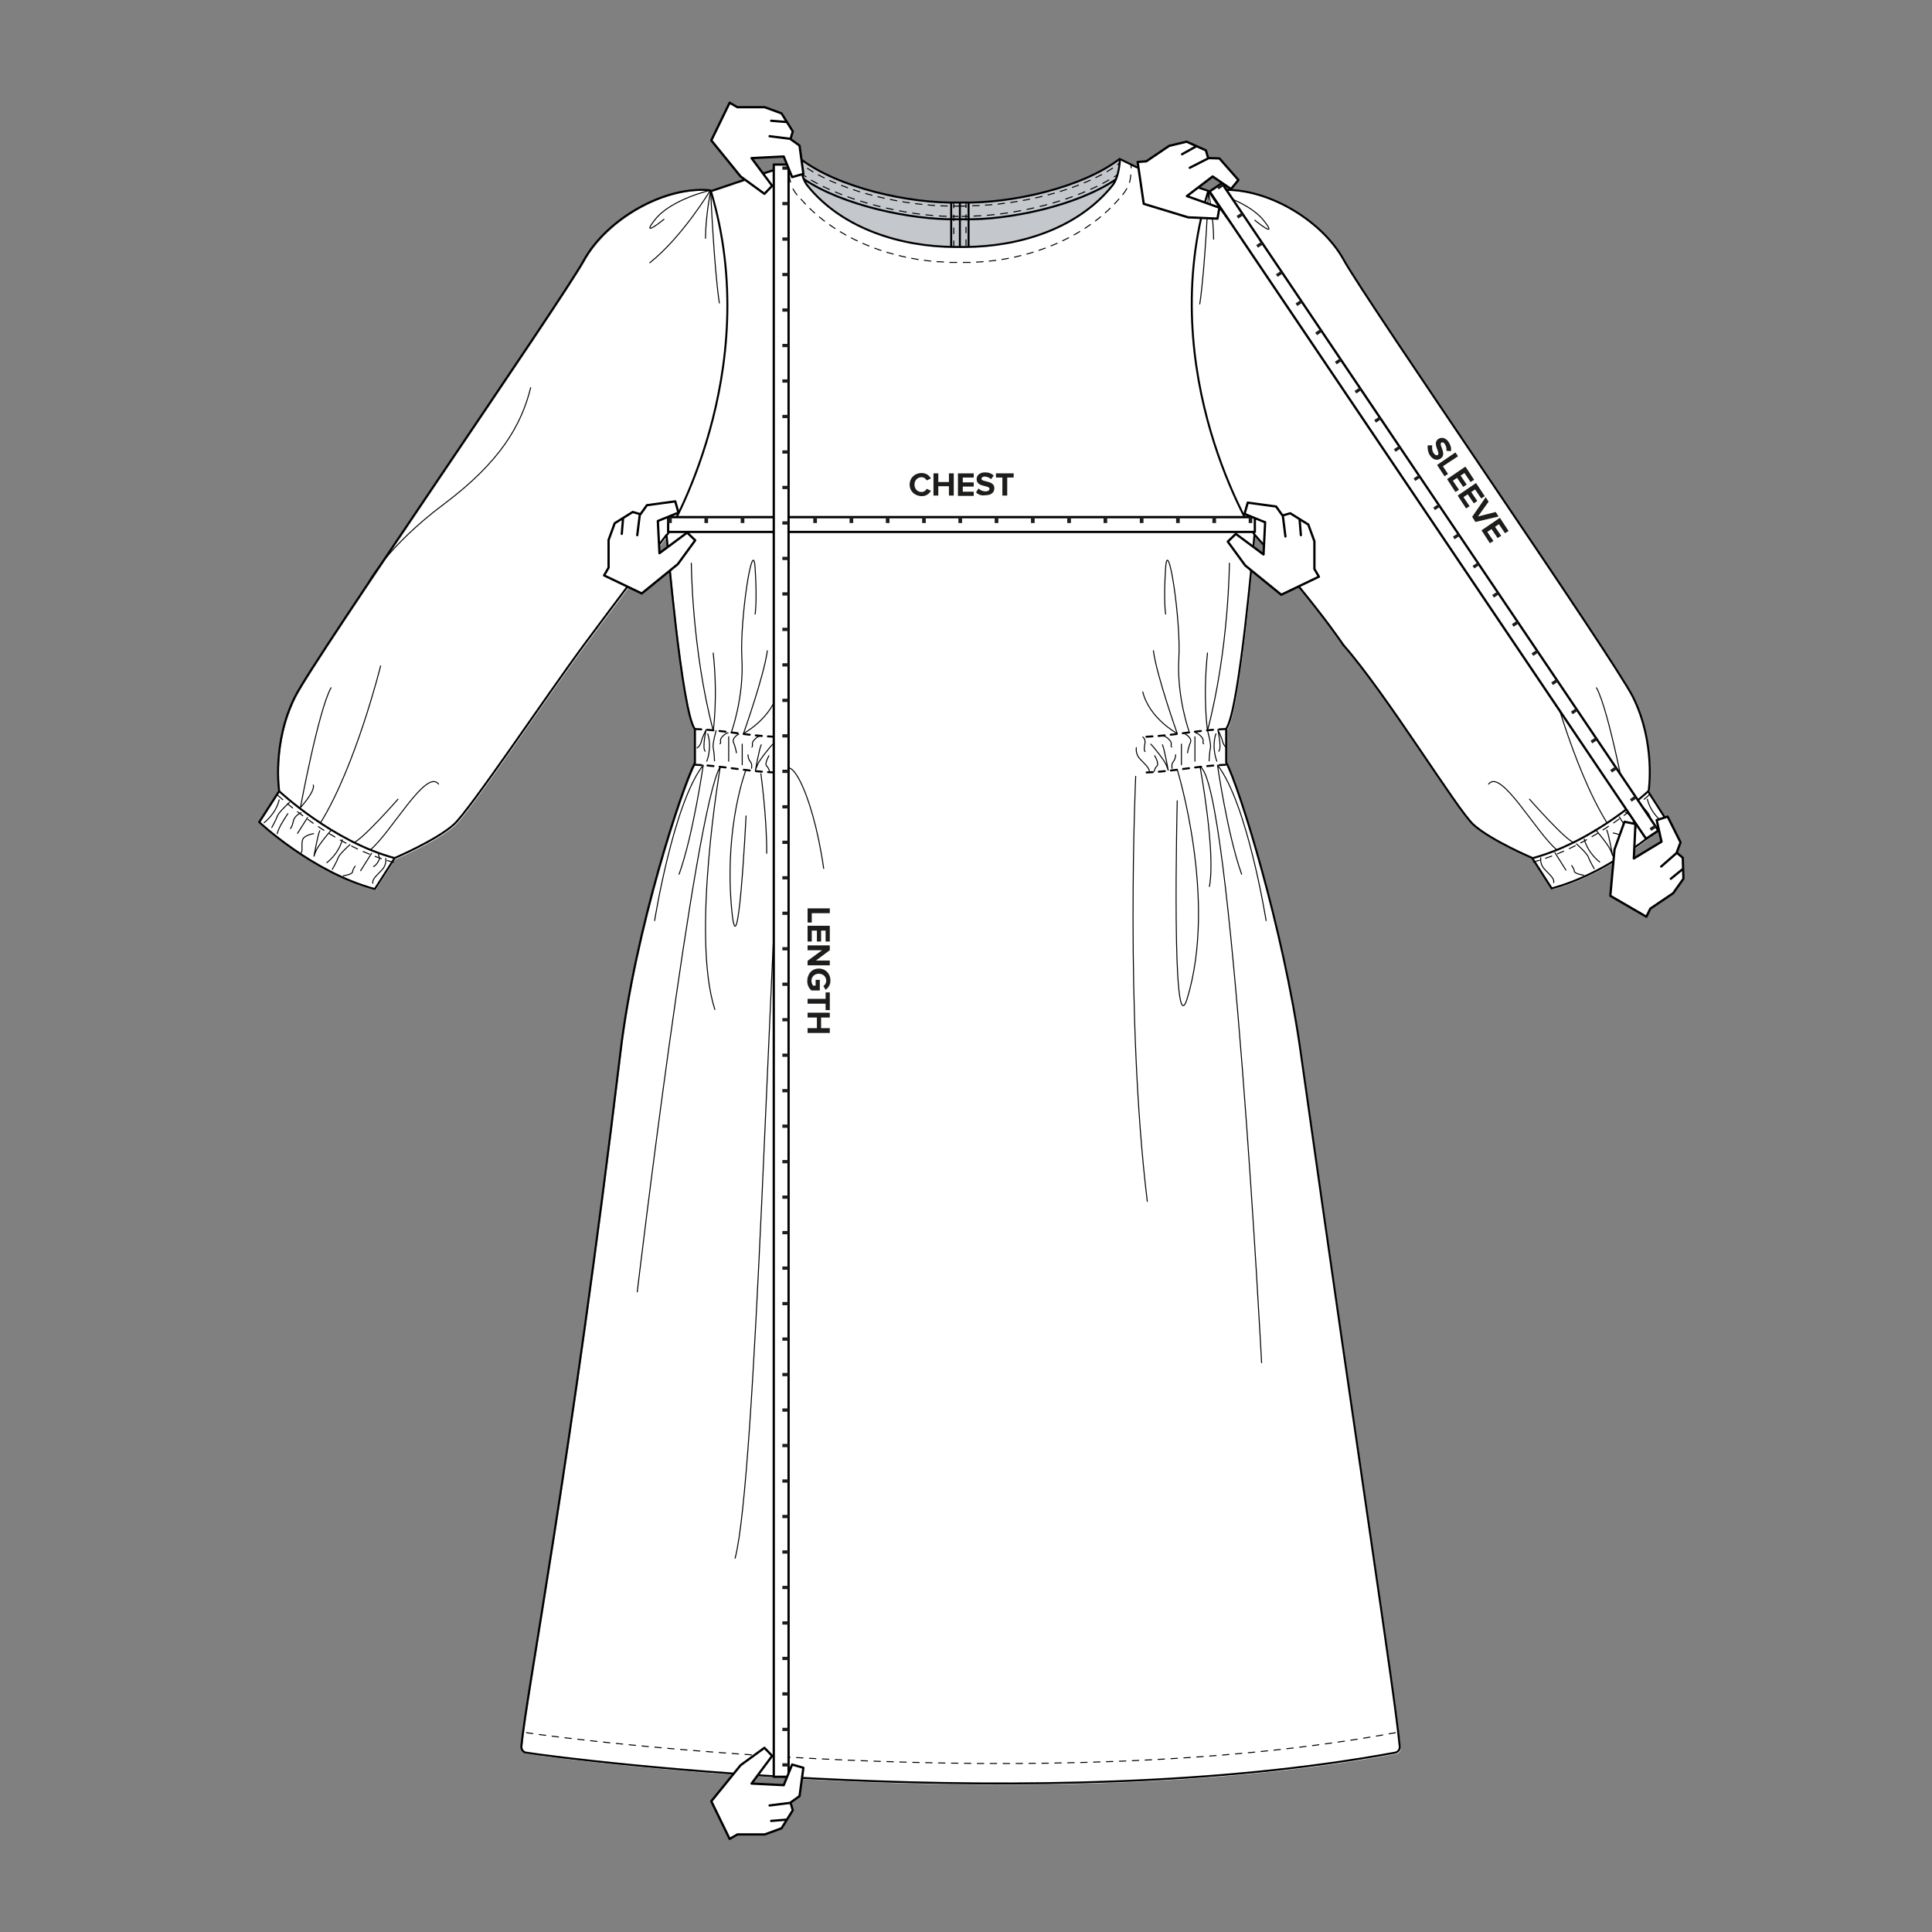 <?xml version="1.0" encoding="utf-8"?>
<!-- Generator: Adobe Illustrator 24.1.0, SVG Export Plug-In . SVG Version: 6.00 Build 0)  -->
<svg version="1.1" id="Lager_1" xmlns="http://www.w3.org/2000/svg" xmlns:xlink="http://www.w3.org/1999/xlink" x="0px" y="0px"
	 width="600px" height="600px" viewBox="0 0 600 600" style="enable-background:new 0 0 600 600;" xml:space="preserve">
<rect x="0" y="0" width="600" height="600" fill="#808080" stroke="none"/>
<style type="text/css">
	.st0{fill:#FFFFFF;}
	.st1{fill:#C4C7CC;}
	
		.st2{fill:none;stroke:#000000;stroke-width:0.616;stroke-linecap:round;stroke-linejoin:round;stroke-miterlimit:10;stroke-dasharray:1.892,1.892;}
	.st3{fill:none;stroke:#000000;stroke-width:0.308;stroke-linecap:round;stroke-linejoin:round;stroke-miterlimit:10;}
	
		.st4{fill:none;stroke:#000000;stroke-width:0.308;stroke-linecap:round;stroke-linejoin:round;stroke-miterlimit:10;stroke-dasharray:2.006,2.006;}
	.st5{fill:none;stroke:#000000;stroke-width:0.616;stroke-miterlimit:10;}
	.st6{fill:none;stroke:#000000;stroke-width:0.616;stroke-linejoin:round;stroke-miterlimit:10;}
	.st7{fill:none;stroke:#000000;stroke-width:0.308;stroke-linecap:square;stroke-miterlimit:10;stroke-dasharray:2.27,2.27;}
	.st8{fill:none;stroke:#000000;stroke-width:0.308;stroke-linecap:square;stroke-miterlimit:10;stroke-dasharray:1.983,1.983;}
	.st9{fill:none;stroke:#000000;stroke-width:0.308;stroke-linecap:square;stroke-miterlimit:10;}
	.st10{fill:none;stroke:#000000;stroke-width:0.308;stroke-linecap:square;stroke-miterlimit:10;stroke-dasharray:1.975,1.975;}
	.st11{fill:none;stroke:#000000;stroke-width:0.308;stroke-linecap:square;stroke-miterlimit:10;stroke-dasharray:2.079,2.079;}
	.st12{fill:none;stroke:#000000;stroke-width:0.308;stroke-linecap:square;stroke-miterlimit:10;stroke-dasharray:1.993,1.993;}
	.st13{fill:none;stroke:#000000;stroke-width:0.308;stroke-linejoin:round;stroke-miterlimit:10;stroke-dasharray:1.953,1.953;}
	.st14{fill:none;stroke:#000000;stroke-width:0.308;stroke-linejoin:round;stroke-miterlimit:10;stroke-dasharray:2.008,2.008;}
	.st15{fill:none;stroke:#000000;stroke-width:0.707;stroke-linecap:round;stroke-linejoin:round;stroke-miterlimit:10;}
	.st16{fill:none;stroke:#1D1D1B;stroke-width:1.867;stroke-dasharray:1.134,10.134;}
	.st17{fill:#1D1D1B;}
	.st18{fill:none;stroke:#1D1D1B;stroke-width:1.867;stroke-dasharray:1.01,10.01;}
	.st19{fill:none;stroke:#1D1D1B;stroke-width:1.867;stroke-dasharray:0.961,9.961;}
</style>
<g>
	<g>
		<path class="st0" d="M476.1,266.8c-1.4-0.6-13.1-5.7-18.3-10.4c-5-4.5-26.6-39.9-40.1-55.4l0,0c-9.9-14.7-27.8-34.6-27.8-34.6
			s-4.7,55.2-8.8,60.3v10.5c4,7.4,17.7,51.4,23.1,89.7c19.1,135,29.2,199,30.8,215.9c0.1,0.9-0.5,1.7-1.4,1.9
			c-110,20.3-254.7,2.4-269.9,0c-0.9-0.1-1.6-1-1.5-1.9c1.6-17,15.2-86.1,30.8-215.8c4.6-38.4,19.2-82.3,23.1-89.7v-10.5
			c-4.1-5.1-8.8-60.3-8.8-60.3s-16.5,21.8-25.6,34.1c-12.1,16.3-35.5,51.4-40.5,55.9c-5.5,4.9-18.4,10.4-18.4,10.4l-0.1,0.1
			l-6.1,9.5c-19.4-5.3-35.9-20.8-35.9-20.8l6.1-9.5L87,246c0,0-2.3-14.9,4.9-29.3c5.9-11.9,82.5-122.5,89.8-135.7
			c7-12.6,24.9-23.1,39.3-21.6l0.3,0.2l17.5-5.9l4.8-1.5l4.9-2.2l0.2-0.4c11.9,9.2,34.1,14,48.9,13.7h1.7
			c14.8,0.3,36.9-4.5,48.8-13.6l0,0l5.1,2.5l4.8,1.5l17.5,5.9l0.3,0.1c0.8-0.1,1.6-0.2,2.4-0.3c14.4-1.5,32.3,8.9,39.3,21.6
			c7.3,13.2,83.8,123.8,89.8,135.7c7.2,14.4,4.9,29.3,4.9,29.3l-0.1,0l6,9.4c0,0-16.5,15.6-35.9,20.8L476.1,266.8L476.1,266.8z"/>
		<path class="st1" d="M347.8,49.4L347.8,49.4c0.1,0.1,0,5.5-2.3,8.4c-11,13.6-29.4,18.9-45.6,19h-3.4c-16.3-0.1-34.6-5.4-45.6-19
			c-2.3-2.8-2.4-8.3-2.4-8.3l0.1-0.1c11.9,9.1,34,13.9,48.8,13.6h1.7C313.8,63.3,335.9,58.6,347.8,49.4"/>
		<path class="st2" d="M215.9,226.4c8.3,0.3,16.3,2.1,24.5,2.4"/>
		<path class="st2" d="M240.4,239.9c-8.2-0.3-16.2-2.1-24.5-2.4"/>
		<path class="st3" d="M236.3,240.3c0,0,1.9,13.8,1.8,24.7 M231.7,239c0,0-6.6,16.9-4.6,41.9c2,25,4.6-27.5,4.6-27.5 M197.9,401.2
			c0,0,18-150.9,25.8-163.1c0,0-9.1,52.5-1.7,75.4 M203.3,285.9c0,0,5.8-36.4,15.1-48.3c0,0-3.1,21.6-7.5,33.9 M238.3,202.1
			c-1,7.7-7.4,25.7-7.4,25.7s8.6-4.6,10.7-12.9 M227.1,227.5c0,0,4-10.9,3.3-23c-0.7-12,3.4-38.5,4.1-28.2c0.7,10.4,0,14.4,0,14.4
			 M214.7,174.9c0,0,0.1,26.5,6.8,52c0,0,1.5-10.1,0-24.1"/>
		<path class="st2" d="M380.5,226.4c-8.3,0.3-16.3,2.1-24.5,2.4"/>
		<path class="st2" d="M356.1,239.9c8.2-0.3,16.2-2.1,24.5-2.4"/>
		<path class="st3" d="M377.9,236.4c0,0-1.7-4.1-0.3-8.5 M366.9,237.5v-6.4 M371.1,228.8v7.6 M375,226.9c0,0,1.2,4.1,0.9,5.4
			c-0.3,1.3-0.4,4-0.4,4 M352.7,241.1c0,0-3.4,74.5,3.6,132 M365.6,239c0,0,12.5,40.3,3.1,71.1c-5,16.2-3.1-61.4-3.1-61.4
			 M391.8,423.2c0,0-9.5-181-19.1-185c0,0,4.9,26.4,2.9,37.1 M393.2,285.9c0,0-5.8-36.4-15.1-48.3c0,0,3.1,21.6,7.5,33.9
			 M358.2,202.1c1,7.7,7.4,25.7,7.4,25.7s-8.6-4.6-10.7-12.9 M369.4,227.5c0,0-4-10.9-3.3-23c0.7-12-3.4-38.5-4.1-28.2
			c-0.7,10.4,0,14.4,0,14.4 M381.8,174.9c0,0-0.1,26.5-6.8,52c0,0-1.5-10.1,0-24.1"/>
		<path class="st4" d="M163.5,538.1c15.2,2.4,159.9,20.3,269.9,0"/>
		<path class="st3" d="M228.3,483.9c6.6-25.2,10.5-188.5,14.7-241.3c0.9-11.5,9.2,2,12.8,27.1"/>
		<path class="st3" d="M223.4,94.1c-1.7-11.3-2.7-35-2.7-35s-1.6,8.3-1.6,14.9 M206.2,68.1c0,0-7.7,6.3-2.7,0c5.1-6.3,17.1-9,17.1-9
			s-8.6,14.4-18.8,22.5"/>
		<path class="st5" d="M511.9,245.7c0,0-16.5,15.6-35.9,20.8 M207.2,166.1c0,0,30.6-50.3,13.5-107"/>
		<path class="st3" d="M372.6,94.4c1.7-11.3,2.7-35,2.7-35s1.6,8.3,1.6,14.9 M389.7,68.4c0,0,7.7,6.3,2.7,0c-5.1-6.3-17.1-9-17.1-9
			s8.6,14.4,18.8,22.5 M480.4,206.8c0,0,7.7,31.1,18.7,48.8 M475,248.2c0,0,11.5,13.1,13.9,13.5 M483.6,264
			c-6.4-5.1-17.4-25.5-21.3-20.5 M501.3,243.8c-0.6,2,4,7,4,7s-5.6-30.2-9.5-37.2"/>
		<path class="st5" d="M389.6,166.1c0,0-31.5-50-14.4-106.7"/>
		<path class="st6" d="M347.8,49.4l5.1,2.5l4.8,1.5 M357.8,53.4l17.5,5.9 M375.3,59.3l0.3,0.1c0.8-0.1,1.6-0.2,2.4-0.3
			c14.4-1.5,32.3,8.9,39.3,21.6c7.3,13.2,83.8,123.8,89.8,135.7c7.2,14.4,4.9,29.3,4.9,29.3 M476,266.5c0,0-13-5.5-18.4-10.4
			c-5-4.5-27-40.6-40.5-55.9"/>
		<path class="st5" d="M248.4,49.4c0,0,0.1,5.5,2.4,8.3c11,13.6,29.4,18.9,45.6,19h3.4c16.3-0.1,34.6-5.4,45.6-19
			c2.3-2.8,2.4-8.3,2.4-8.3"/>
		<path class="st7" d="M245.1,54.3c0.1,1,0.3,2.2,0.8,3.3"/>
		<path class="st8" d="M248.8,61.9c11.3,13,29.7,19.1,45.2,19.5"/>
		<path class="st8" d="M303.3,81.4c15.6-0.7,33.8-7.1,44.8-20.3"/>
		<path class="st7" d="M350.8,56.6c0.3-1.2,0.4-2.4,0.5-3.4"/>
		<path class="st9" d="M351.3,52.1c0-0.7-0.1-1.1-0.1-1.1 M348.7,60.4c0.2-0.3,0.4-0.5,0.6-0.8c0.2-0.3,0.4-0.6,0.6-1 M299.2,81.5
			h1.1c0.3,0,0.7,0,1,0 M295,81.5c0.3,0,0.7,0,1,0h1.1 M246.3,58.7c0.2,0.3,0.4,0.7,0.6,1c0.2,0.3,0.4,0.5,0.6,0.8 M245.1,50.9
			c0,0-0.1,0.4-0.1,1.1"/>
		<path class="st6" d="M248.4,49.2c11.9,9.2,34.1,14,48.9,13.7h1.7c14.8,0.3,37.1-4.5,48.9-13.7"/>
		<path class="st10" d="M250.8,52.3c11.7,7.7,30.6,11.6,44.4,11.7"/>
		<path class="st10" d="M302.1,63.9c14-0.3,32.8-4.4,44.2-12.2"/>
		<path class="st9" d="M347.1,51.1c0.3-0.2,0.5-0.4,0.8-0.6 M296.2,64c0.3,0,0.7,0,1,0h1.9c0.3,0,0.7,0,1,0 M248.4,50.5
			c0.3,0.2,0.5,0.4,0.8,0.6"/>
		<path class="st6" d="M249.6,55.6c12.1,8.2,33.3,12.7,47.4,12.5h2.3c14,0.3,35.3-4.2,47.4-12.5"/>
		<path class="st11" d="M252,56c11.7,6.8,29.9,11,42.9,11.2"/>
		<path class="st11" d="M302.5,67.1c13.2-0.4,31.3-4.7,42.7-11.7"/>
		<path class="st9" d="M346.1,54.9c0.3-0.2,0.6-0.4,0.9-0.6 M298.8,67.2h0.6c0.3,0,0.7,0,1,0 M295.9,67.2c0.4,0,0.7,0,1,0h0.6
			 M249.4,54.3c0.3,0.2,0.6,0.4,0.9,0.6"/>
		<path class="st6" d="M417.4,200.6c-9.9-14.6-27.8-34.6-27.8-34.6s-4.7,55.2-8.8,60.3v10.5c4,7.4,17.7,51.4,23.1,89.7
			c19.1,135,29.2,199,30.8,215.9c0.1,0.9-0.5,1.7-1.4,1.9c-110,20.3-254.7,2.4-269.9,0c-0.9-0.1-1.5-1-1.5-1.9
			c1.6-17,15.2-86.1,30.8-215.8c4.6-38.4,19.2-82.3,23.1-89.7v-10.5c-4.1-5.1-8.8-60.3-8.8-60.3s-16.5,21.8-25.6,34.1
			c-12.1,16.4-35.5,51.4-40.5,55.9c-5.5,4.9-18.4,10.4-18.4,10.4 M86.7,245.7c0,0-2.3-14.9,4.9-29.3c5.9-11.9,82.5-122.5,89.8-135.7
			c7-12.6,24.9-23.1,39.3-21.6 M248.1,49.7l-4.9,2.2l-4.8,1.5 M238.4,53.4l-17.5,5.9"/>
		<path class="st5" d="M86.7,245.7c0,0,16.5,15.6,35.9,20.8"/>
		<path class="st3" d="M164.8,120.4c-2.9,11.7-9.5,23.1-27,36.2c-17.5,13.1-23.3,24.1-23.3,24.1 M118.2,206.8
			c0,0-7.7,31.1-18.7,48.8 M123.6,248.2c0,0-11.5,13.1-13.9,13.5 M114.9,264c6.4-5.1,17.4-25.5,21.3-20.5 M97.3,243.8c0.6,2-4,7-4,7
			s5.6-30.2,9.5-37.2"/>
		<path class="st12" d="M512.1,246.9c0,0-16.5,15.6-35.9,20.8"/>
		<path class="st5" d="M511.7,245.6l6.1,9.5c0,0-16.5,15.6-35.9,20.8l-6.1-9.5"/>
		<path class="st3" d="M363.9,232c-0.6-0.5,0.4-1-0.7-2.2c-1.1-1.2-1.8-1.2-1.8-1.2 M373.8,231c-0.6-0.5,0.4-1-0.7-2.2
			c-1.1-1.2-1.8-1.2-1.8-1.2 M357.4,231.1c0.3,0.2,4.2,4.9,4.8,6.5l0.6,1.6c0,0-1.2-6.7-1.8-7.9 M495.4,257.6
			c0.3,0.2,4.2,4.9,4.8,6.5l0.6,1.6c0,0-1.2-6.7-1.8-7.9 M358.6,234.7c0.3,0.5,1.4,2.6,0.7,3.2c-0.6,0.5-0.9,1.7-0.9,1.7
			 M491.8,271.8c-0.6-0.1-2.9-0.5-2.9-1.3c-0.1-0.8-0.8-1.7-0.8-1.7 M504.8,252.3c0,0,2,0.8,2.4,2.6c0.4,1.9,0.9,2.3,0.9,2.3
			 M512.3,258.7c-0.4-2.1-3.3-6.2-3.3-6.2 M352.9,232.2c0,0-0.3,1.6,0.8,3.1c1.2,1.5,3.6,3.2,3.2,4.6 M478.5,266.4
			c0,0-0.3,1.6,0.8,3.1c1.2,1.5,3.6,3.2,3.2,4.6 M501,258.7c0,0,2.8,0.4,3.4,1.8c0.5,1.4-0.1,3.9,0.5,4.1 M496.8,267.7
			c0,0-3.6-2.6-4.8-7.1 M489.6,262.1c0,0,3.2,2.8,3.7,4.1c0.4,1.2,1.8,3.6,1.8,3.6 M516.3,255.3c0,0-3.6-2.6-4.7-7.1 M486.3,270.2
			l-3.4-5.4 M502.9,253.7c0,0,1.6,2.6,3.1,4.9 M508.5,249c0,0,3.2,2.9,3.7,4.1c0.4,1.2,1.8,3.7,1.8,3.7"/>
		<path class="st12" d="M86.3,247c0,0,16.5,15.6,35.9,20.8"/>
		<path class="st5" d="M86.6,245.8l-6.1,9.5c0,0,16.5,15.6,35.9,20.8l6.1-9.5"/>
		<path class="st3" d="M242.5,228.9c0,0-0.8,0.4-0.7,1.7c0.2,1.3,0.4,2.4,0,2.8 M216.5,232.3c0,0,1-0.7,1.3-2
			c0.3-1.4,1.5-3.7,1.5-3.7s-1.3,5.8-0.3,6.7 M233.4,238.6c0,0,0.3-1.3-0.4-2.1c-0.7-0.8-0.7-2.1-0.7-2.1 M229.4,228
			c0,0-2.2,1.1-1.6,2.6c0.7,1.6,0.9,3.2,0.9,3.2 M233.5,232c0.6-0.5-0.4-1,0.7-2.2c1.1-1.2,1.8-1.2,1.8-1.2 M223.6,231
			c0.6-0.5-0.4-1,0.7-2.2c1.1-1.2,1.8-1.2,1.8-1.2 M240,231.1c-0.3,0.2-4.2,4.9-4.8,6.5l-0.6,1.6c0,0,1.2-6.7,1.8-7.9 M238.8,234.7
			c-0.3,0.5-1.4,2.6-0.7,3.2c0.6,0.5,0.9,1.7,0.9,1.7 M244.5,232.2c0,0,0.3,1.6-0.8,3.1c-1.2,1.5-3.6,3.2-3.2,4.6 M219.5,236.4
			c0,0,1.7-4.1,0.3-8.5 M230.5,237.5v-6.4 M226.3,228.8v7.6 M222.4,226.9c0,0-1.2,4.1-0.9,5.4c0.3,1.3,0.4,4,0.4,4 M354.9,228.9
			c0,0,0.8,0.4,0.7,1.7c-0.2,1.3-0.4,2.4,0,2.8 M381,232.3c0,0-1-0.7-1.3-2s-1.5-3.7-1.5-3.7s1.3,5.8,0.3,6.7 M364,238.6
			c0,0-0.3-1.3,0.4-2.1c0.7-0.8,0.7-2.1,0.7-2.1 M368.1,228c0,0,2.2,1.1,1.6,2.6c-0.7,1.6-0.9,3.2-0.9,3.2 M117.7,265.2
			c-0.5,0.7,0.7,0.9-0.2,2.3c-0.8,1.4-1.5,1.6-1.5,1.6 M102.9,257.8c-0.3,0.2-4.2,4.9-4.8,6.5l-0.6,1.6c0,0,1.2-6.7,1.8-7.9
			 M106.6,272c0.6-0.1,2.9-0.5,2.9-1.3c0.1-0.8,0.8-1.7,0.8-1.7 M93.5,252.4c0,0-2,0.8-2.4,2.6c-0.4,1.9-0.9,2.3-0.9,2.3
			 M86.1,258.9c0.4-2.1,3.3-6.2,3.3-6.2 M119.8,266.6c0,0,0.3,1.6-0.8,3.1c-1.2,1.5-3.6,3.2-3.2,4.6 M97.4,258.9
			c0,0-2.8,0.4-3.4,1.8c-0.5,1.4,0.1,3.9-0.5,4.1 M101.5,267.9c0,0,3.6-2.6,4.8-7.1 M108.7,262.3c0,0-3.2,2.8-3.7,4.1
			c-0.4,1.2-1.8,3.6-1.8,3.6 M82,255.5c0,0,3.6-2.6,4.7-7.1 M112,270.4l3.4-5.4 M95.5,253.9c0,0-1.6,2.6-3.1,4.9 M89.9,249.2
			c0,0-3.2,2.9-3.7,4.1c-0.4,1.2-1.8,3.7-1.8,3.7"/>
	</g>
	<path class="st6" d="M298.1,62.7v14 M300.8,76.6V62.8"/>
	<line class="st13" x1="300" y1="76.3" x2="300" y2="62.7"/>
	<line class="st6" x1="295.4" y1="76.7" x2="295.4" y2="62.8"/>
	<line class="st14" x1="296.2" y1="76.7" x2="296.2" y2="62.6"/>
	<rect x="207.5" y="160.6" class="st0" width="182.2" height="4.6"/>
	<rect x="207.5" y="160.6" class="st15" width="182.2" height="4.6"/>
	<line class="st16" x1="207.5" y1="161.5" x2="388.9" y2="161.5"/>
	<path class="st0" d="M193.5,160.9l-0.4,4.9 M198.7,159.8l-0.8,6.4 M199.3,184.3l11.2-9.1l5.4-7.4l-2.5-2.4l-8.6,6.4l-0.5-10
		l6.4-2.6l-1-3.5l-8.8,1.2l-2,2.8l-2.4-0.7l-5.6,3.5l-1.9,5.2v8.6l-1.4,2.4L199.3,184.3z"/>
	<path class="st15" d="M193.5,160.9l-0.4,4.9 M198.7,159.8l-0.8,6.4 M199.3,184.3l11.2-9.1l5.4-7.4l-2.5-2.4l-8.6,6.4l-0.5-10
		l6.4-2.6l-1-3.5l-8.8,1.2l-2,2.8l-2.4-0.7l-5.6,3.5l-1.9,5.2v8.6l-1.4,2.4L199.3,184.3z"/>
	<path class="st0" d="M403.6,161.3l0.4,4.9 M398.4,160.2l0.8,6.4 M397.9,184.7l-11.2-9.1l-5.4-7.4l2.5-2.4l8.6,6.4l0.5-10l-6.4-2.6
		l1-3.5l8.8,1.2l2,2.8l2.4-0.7l5.6,3.5l1.9,5.2v8.6l1.4,2.4L397.9,184.7z"/>
	<path class="st15" d="M403.6,161.3l0.4,4.9 M398.4,160.2l0.8,6.4 M397.9,184.7l-11.2-9.1l-5.4-7.4l2.5-2.4l8.6,6.4l0.5-10l-6.4-2.6
		l1-3.5l8.8,1.2l2,2.8l2.4-0.7l5.6,3.5l1.9,5.2v8.6l1.4,2.4L397.9,184.7z"/>
	<g>
		<path class="st17" d="M282.5,150.5c0-2.1,1.6-3.6,3.7-3.6c1.5,0,2.4,0.8,2.9,1.7l-1.3,0.6c-0.3-0.6-0.9-1-1.6-1
			c-1.3,0-2.2,1-2.2,2.3c0,1.3,0.9,2.3,2.2,2.3c0.7,0,1.3-0.4,1.6-1l1.3,0.6c-0.5,0.9-1.4,1.7-2.9,1.7
			C284.1,154,282.5,152.6,282.5,150.5z"/>
		<path class="st17" d="M294.7,153.9V151h-3.3v2.9h-1.5V147h1.5v2.7h3.3V147h1.5v6.9H294.7z"/>
		<path class="st17" d="M297.5,153.9V147h4.9v1.3H299v1.5h3.4v1.3H299v1.6h3.4v1.3H297.5z"/>
		<path class="st17" d="M303.1,152.9l0.8-1.2c0.5,0.5,1.2,0.9,2.2,0.9c0.8,0,1.2-0.4,1.2-0.8c0-1.2-4-0.4-4-3c0-1.2,1-2.1,2.6-2.1
			c1.1,0,2,0.3,2.7,1l-0.8,1.1c-0.6-0.5-1.3-0.8-2-0.8c-0.6,0-1,0.3-1,0.7c0,1.1,4,0.4,4,2.9c0,1.3-0.9,2.2-2.8,2.2
			C304.7,154,303.8,153.6,303.1,152.9z"/>
		<path class="st17" d="M311.3,153.9v-5.6h-2V147h5.5v1.3h-2v5.6H311.3z"/>
	</g>
	<rect x="240.3" y="51.1" class="st0" width="4.6" height="500.7"/>
	<rect x="240.3" y="51.1" class="st15" width="4.6" height="500.7"/>
	<line class="st18" x1="243.9" y1="51.7" x2="243.9" y2="548.7"/>
	<polygon class="st0" points="230,548.2 220.9,559.4 226.6,571.1 229,569.8 237.5,569.8 242.7,567.9 246.2,562.3 245.4,559.9 
		248.3,557.9 249.5,549.1 246,548.1 243.4,554.5 233.4,553.9 239.8,545.3 237.4,542.8 	"/>
	<g>
		<path class="st15" d="M244.4,565.1l-4.9,0.4 M245.4,559.9l-6.4,0.8 M220.9,559.4l9.1-11.2l7.4-5.4l2.4,2.5l-6.4,8.6l10,0.5
			l2.6-6.4l3.5,1l-1.2,8.8l-2.8,2l0.7,2.4l-3.5,5.6l-5.2,1.9H229l-2.4,1.4L220.9,559.4z"/>
	</g>
	<polygon class="st0" points="220.9,43.6 230,54.8 237.4,60.2 239.8,57.7 233.4,49.1 243.4,48.5 246,54.9 249.5,53.9 248.3,45.1 
		245.4,43.1 246.2,40.7 242.7,35.1 237.5,33.2 229,33.2 226.6,31.9 	"/>
	<g>
		<path class="st15" d="M244.4,37.9l-4.9-0.4 M245.4,43.1l-6.4-0.8 M220.9,43.6l9.1,11.2l7.4,5.4l2.4-2.5l-6.4-8.6l10-0.5l2.6,6.4
			l3.5-1l-1.2-8.8l-2.8-2l0.7-2.4l-3.5-5.6l-5.2-1.9H229l-2.4-1.4L220.9,43.6z"/>
	</g>
	<g>
		<path class="st17" d="M250.8,282.1h6.9v1.5h-5.6v2.9h-1.3V282.1z"/>
		<path class="st17" d="M250.8,287.5h6.9v4.9h-1.3V289H255v3.4h-1.3V289h-1.6v3.4h-1.3V287.5z"/>
		<path class="st17" d="M250.8,298.4l4.5-3.3h-4.5v-1.5h6.9v1.5l-4.3,3.2h4.3v1.5h-6.9V298.4z"/>
		<path class="st17" d="M254.3,300.8c2.2,0,3.6,1.7,3.6,3.7c0,1.4-0.7,2.3-1.5,2.9l-0.7-1.2c0.5-0.3,0.9-0.9,0.9-1.6
			c0-1.3-1-2.2-2.3-2.2s-2.3,0.9-2.3,2.2c0,0.6,0.3,1.2,0.5,1.5h0.8v-1.8h1.3v3.3H252c-0.8-0.7-1.3-1.7-1.3-2.9
			C250.7,302.5,252.1,300.8,254.3,300.8z"/>
		<path class="st17" d="M250.8,310.2h5.6v-2h1.3v5.5h-1.3v-2h-5.6V310.2z"/>
		<path class="st17" d="M250.8,319.3h2.9v-3.3h-2.9v-1.5h6.9v1.5H255v3.3h2.7v1.5h-6.9V319.3z"/>
	</g>
	
		<rect x="443.1" y="37.4" transform="matrix(0.829 -0.559 0.559 0.829 -12.591 276.154)" class="st0" width="4.6" height="242.5"/>
	
		<rect x="443.1" y="37.4" transform="matrix(0.829 -0.559 0.559 0.829 -12.591 276.154)" class="st15" width="4.6" height="242.5"/>
	<line class="st19" x1="378.7" y1="57.5" x2="513.6" y2="257.5"/>
	<path class="st0" d="M371.4,45.5l-4.3,2.4 M375.2,49.2l-5.7,2.9 M355.2,63.3l13.8,4.2l9.1,0.4l0.6-3.4l-10.1-3.6l8-6.1l5.7,3.9
		l2.3-2.8l-5.9-6.7l-3.5-0.1l-0.7-2.4l-6-2.7l-5.4,1.3l-7.1,4.8l-2.7,0.2L355.2,63.3z"/>
	<path class="st15" d="M371.4,45.5l-4.3,2.4 M375.2,49.2l-5.7,2.9 M355.2,63.3l13.8,4.2l9.1,0.4l0.6-3.4l-10.1-3.6l8-6.1l5.7,3.9
		l2.3-2.8l-5.9-6.7l-3.5-0.1l-0.7-2.4l-6-2.7l-5.4,1.3l-7.1,4.8l-2.7,0.2L355.2,63.3z"/>
	<path class="st0" d="M522.7,269.8l-3.8,3.1 M520.7,264.9l-4.8,4.2 M500.1,278.2l1.3-14.4l3.1-8.6l3.4,0.7l-0.5,10.7l8.6-5.2
		l-1.5-6.7l3.4-1.1l4,8l-1.2,3.2l1.9,1.6l0.2,6.5l-3.2,4.5l-7.1,4.8l-1.2,2.5L500.1,278.2z"/>
	<path class="st15" d="M522.7,269.8l-3.8,3.1 M520.7,264.9l-4.8,4.2 M500.1,278.2l1.3-14.4l3.1-8.6l3.4,0.7l-0.5,10.7l8.6-5.2
		l-1.5-6.7l3.4-1.1l4,8l-1.2,3.2l1.9,1.6l0.2,6.5l-3.2,4.5l-7.1,4.8l-1.2,2.5L500.1,278.2z"/>
	<g>
		<path class="st17" d="M443.4,138.3l1.4,0c-0.1,0.7-0.1,1.6,0.4,2.4c0.5,0.7,1,0.8,1.3,0.6c1-0.7-1.9-3.5,0.2-5
			c1-0.6,2.3-0.4,3.2,1c0.6,0.9,0.9,1.9,0.7,2.8l-1.4-0.1c0.1-0.8-0.1-1.5-0.5-2.1c-0.3-0.5-0.8-0.7-1.1-0.4
			c-0.9,0.6,1.9,3.5-0.2,4.9c-1,0.7-2.4,0.5-3.4-1.1C443.4,140.3,443.3,139.2,443.4,138.3z"/>
		<path class="st17" d="M446.3,144.4l5.7-3.9l0.8,1.2l-4.7,3.1l1.6,2.4l-1.1,0.7L446.3,144.4z"/>
		<path class="st17" d="M449.4,148.8l5.7-3.9l2.7,4.1l-1.1,0.7l-1.9-2.8l-1.2,0.8l1.9,2.8l-1.1,0.7l-1.9-2.8l-1.3,0.9l1.9,2.8
			l-1.1,0.7L449.4,148.8z"/>
		<path class="st17" d="M452.7,153.9l5.7-3.9l2.7,4.1l-1.1,0.7l-1.9-2.8l-1.2,0.8l1.9,2.8l-1.1,0.7l-1.9-2.8l-1.3,0.9l1.9,2.8
			l-1.1,0.7L452.7,153.9z"/>
		<path class="st17" d="M457.2,160.5l4.2-6.1l0.9,1.4l-3.3,4.6l5.5-1.4l0.9,1.4l-7.2,1.7L457.2,160.5z"/>
		<path class="st17" d="M460.1,164.7l5.7-3.9l2.7,4.1l-1.1,0.7l-1.9-2.8l-1.2,0.8l1.9,2.8l-1.1,0.7l-1.9-2.8l-1.3,0.9l1.9,2.8
			l-1.1,0.7L460.1,164.7z"/>
	</g>
</g>
</svg>
